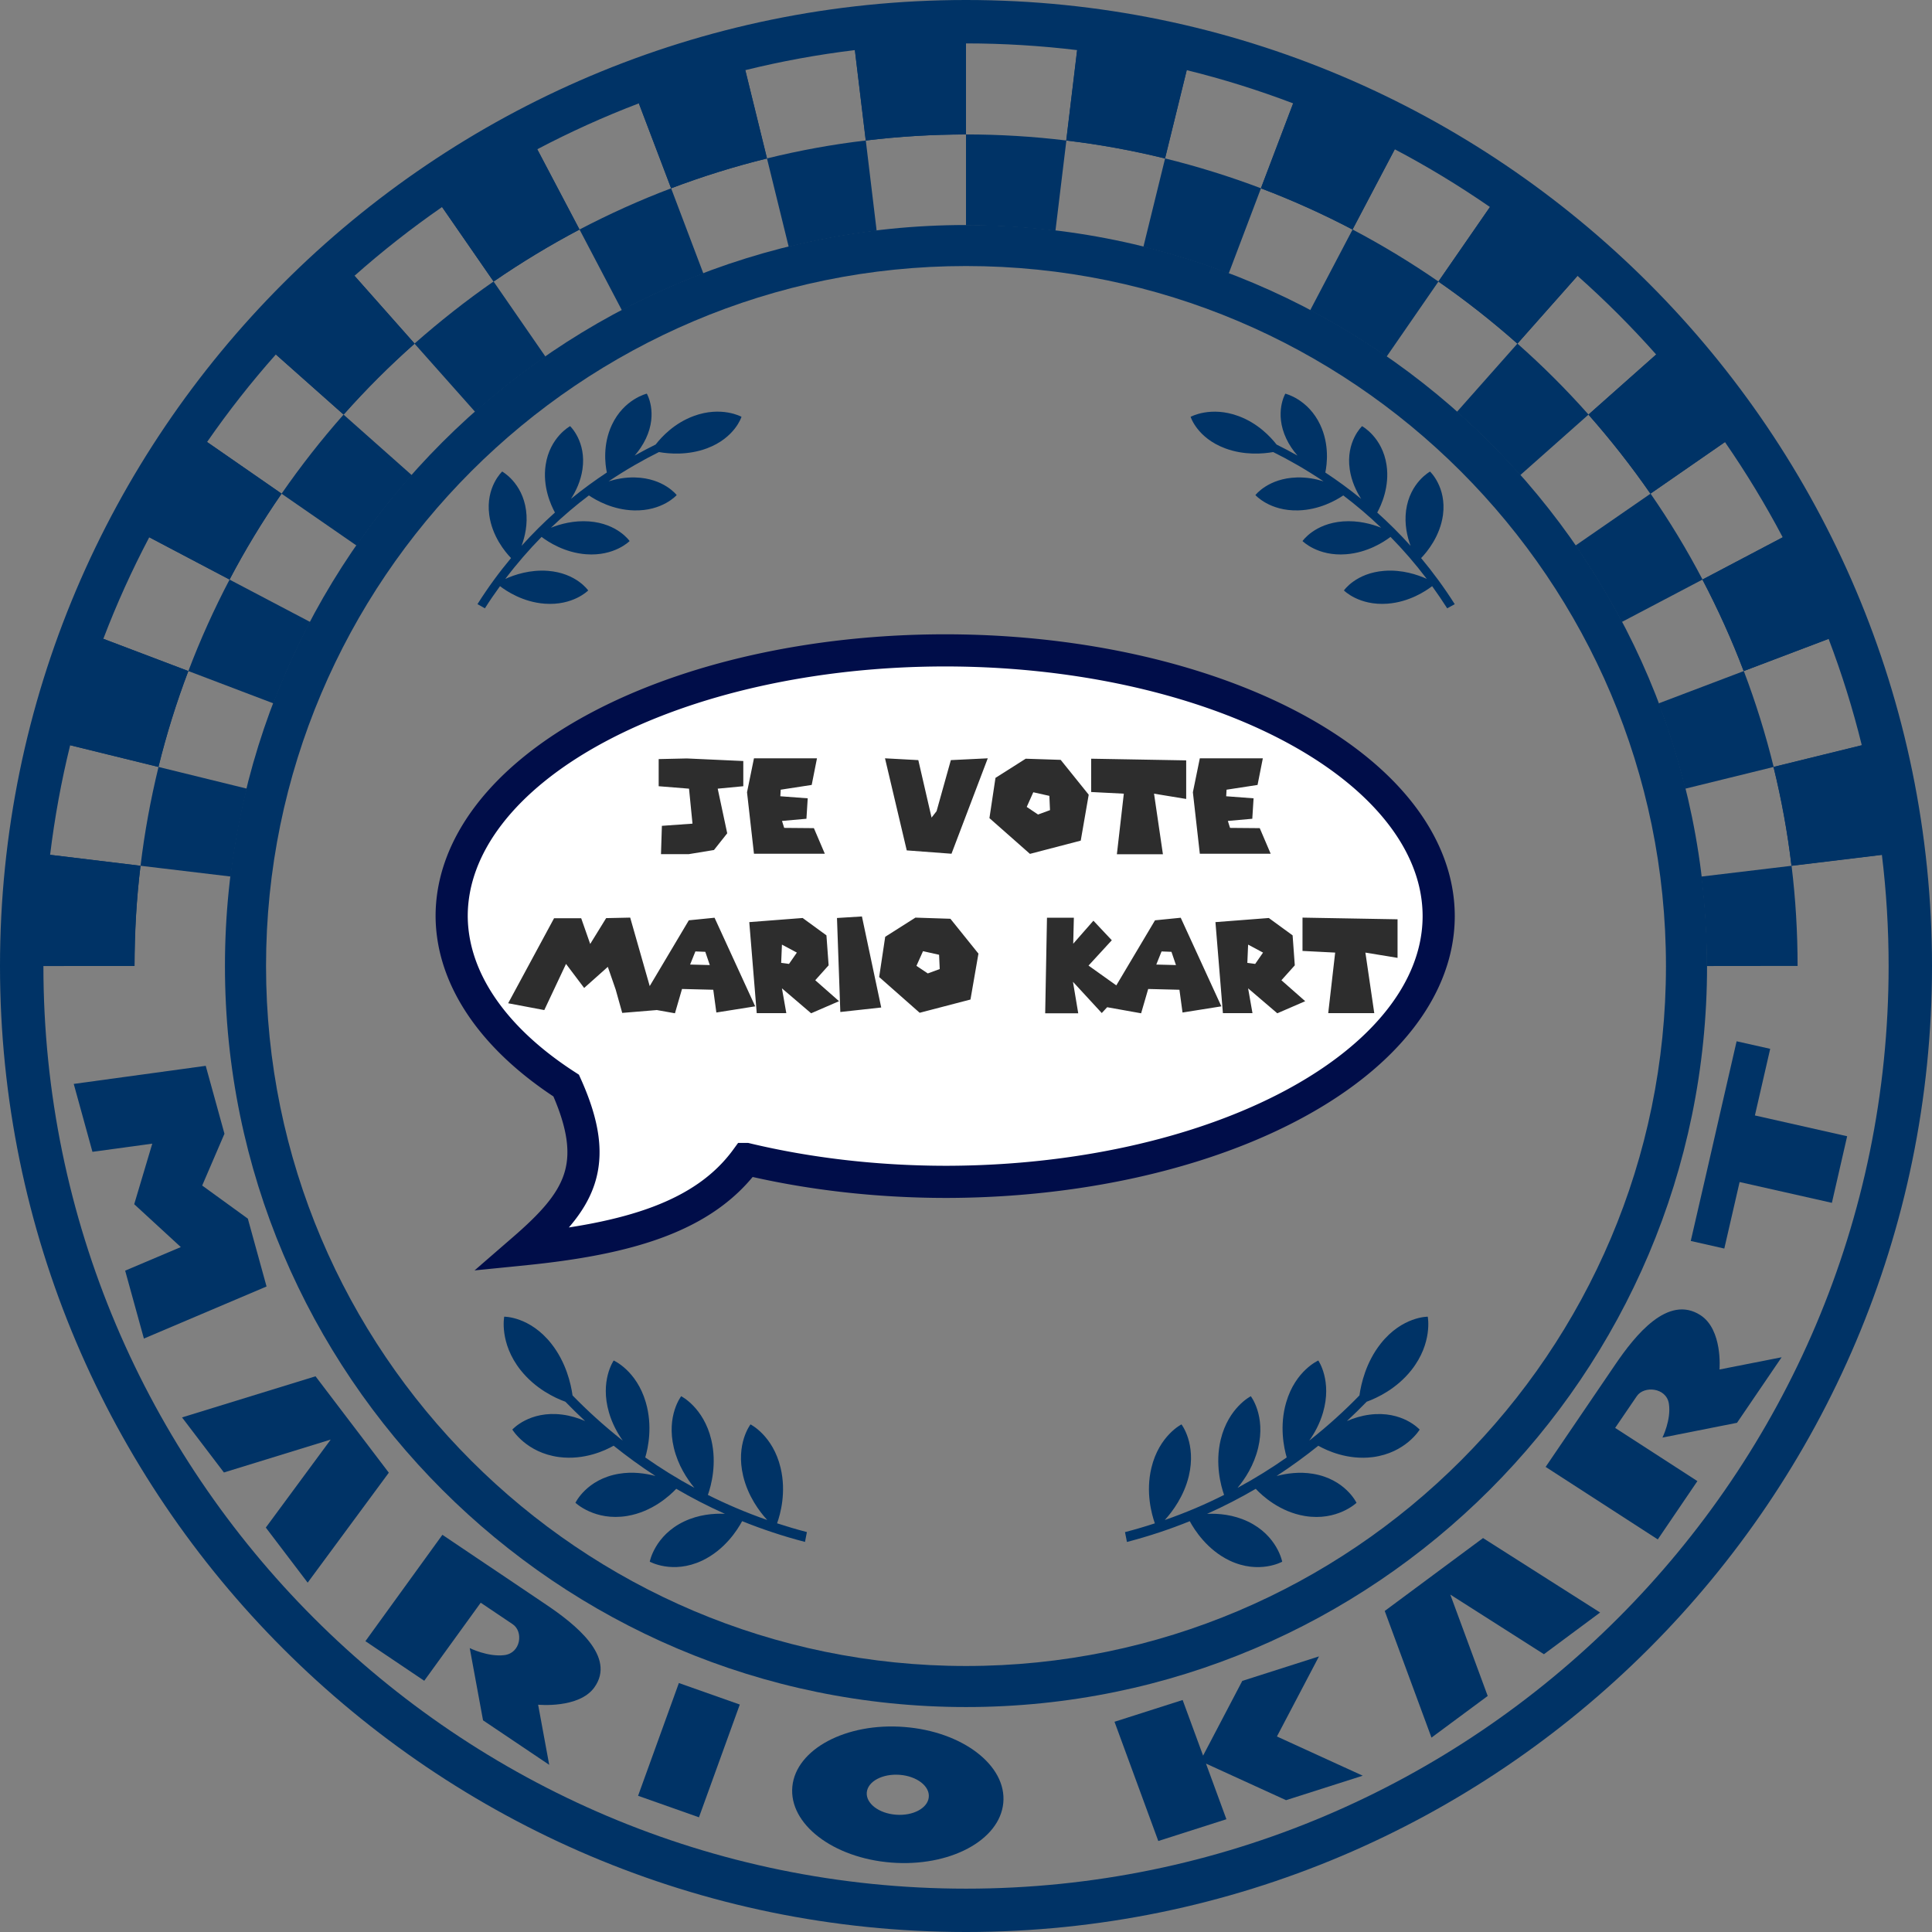<?xml version="1.0" encoding="UTF-8" standalone="no"?>
<!-- Generator: Adobe Adobe Illustrator 24.2.0, SVG Export Plug-In . SVG Version: 6.00 Build 0)  -->

<svg
   version="1.1"
   id="レイヤー_1"
   x="0px"
   y="0px"
   width="60"
   height="60"
   viewBox="0 0 60 60"
   xml:space="preserve"
   xmlns="http://www.w3.org/2000/svg"
   xmlns:svg="http://www.w3.org/2000/svg"><rect x="0" y="0" width="60" height="60" fill="#808080" stroke="none"/><defs
   id="defs52" />
<style
   type="text/css"
   id="style1">
	.st0{fill:#003366;}
	.st1{fill:#2B2827;}
	.st2{fill:#BC1729;}
	.st3{fill:#E5E9F4;}
	.st4{fill:#A91927;}
	.st5{fill:#F8F3D7;}
	.st6{fill:#CC6A7A;}
	.st7{fill:#F1F2F8;}
	.st8{fill:#95172B;}
	.st9{fill:#027265;}
	.st10{fill:#EAE8DF;}
	.st11{fill:#5E4548;}
	.st12{fill:#DFDAB0;}
	.st13{fill:#CA4450;}
	.st14{fill:#328D80;}
	.st15{fill:#AAB7D2;}
</style>


<g
   id="g13"
   transform="matrix(0.028,0,0,0.028,28.898,8.598)"
   style="display:none;stroke-width:35.965;stroke-dasharray:none"><path
     id="path9"
     style="fill:#ffffff;fill-opacity:1;stroke:#000d49;stroke-width:35.965;stroke-linejoin:round;stroke-dasharray:none;stroke-opacity:1;paint-order:markers fill stroke"
     d="m 38.008,-199.842 a 180.179,47.588 0 0 0 -180.18,47.588 180.179,47.588 0 0 0 0.41,1.789 c -0.253,0.67 -0.43,1.352 -0.438,2.057 L -119.846,1.863 c 9.739,37.224 13.46,27.568 21.734,66.441 l 17.387,167.658 c 51.463,25.146 190.638,26.229 240.311,0 L 176.973,69.547 c 8.314,-38.453 14.591,-37.092 21.734,-65.199 L 218.576,-152.135 c -0.048,-0.38 -0.208,-0.758 -0.473,-1.133 A 180.179,47.588 0 0 0 38.008,-199.842 Z" /><ellipse
     style="fill:none;stroke:#000d49;stroke-width:35.965;stroke-linejoin:round;stroke-dasharray:none;stroke-opacity:1;paint-order:markers fill stroke"
     id="ellipse9"
     cx="38.007"
     cy="-152.254"
     rx="180.179"
     ry="47.588" /><path
     id="path12"
     style="fill:#32c888;fill-opacity:1;stroke:#000d49;stroke-width:35.965;stroke-linejoin:round;stroke-dasharray:none;stroke-opacity:1;paint-order:markers fill stroke"
     d="M 39.619,-12.078 C -43.251,-12.078 -110.432,5.866 -110.432,28 c 0,0.266 -0.068,1.477 -0.074,1.812 4.025,9.155 7.378,14.923 12.395,38.492 l 17.387,167.658 c 51.463,25.146 190.638,26.229 240.311,0 l 17.387,-166.416 c 4.779,-22.105 8.875,-31.144 12.859,-40.096 -0.057,-0.487 -0.164,-1.099 -0.164,-1.451 0,-22.134 -67.179,-40.078 -150.049,-40.078 z" /><path
     id="path13"
     style="fill:#1f7e56;fill-opacity:1;stroke:#000d49;stroke-width:35.965;stroke-linejoin:round;stroke-dasharray:none;stroke-opacity:1;paint-order:markers fill stroke"
     d="M 189.668,28 A 150.049,40.077 0 0 1 39.619,68.077 150.049,40.077 0 0 1 -110.43,28 150.049,40.077 0 0 1 39.619,-12.077 150.049,40.077 0 0 1 189.668,28 Z" /></g><path
   id="path14"
   style="display:none;fill:#ffffff;fill-opacity:1;stroke:#000d49;stroke-width:1;stroke-linejoin:round;stroke-dasharray:none;stroke-opacity:1;paint-order:markers fill stroke"
   d="m 51.388,5.788 a 5.01,1.323 0 0 0 -5.01,1.323 5.01,1.323 0 0 0 0.011,0.05 c -0.007,0.019 -0.012,0.038 -0.012,0.057 l 0.622,4.178 c 0.271,1.035 0.374,0.767 0.604,1.847 l 0.483,4.662 c 1.431,0.699 5.301,0.729 6.682,0 l 0.483,-4.627 c 0.231,-1.069 0.406,-1.031 0.604,-1.813 l 0.552,-4.351 c -0.001,-0.011 -0.006,-0.021 -0.013,-0.031 A 5.01,1.323 0 0 0 51.388,5.788 Z" /><ellipse
   style="display:none;fill:none;stroke:#000d49;stroke-width:1;stroke-linejoin:round;stroke-dasharray:none;stroke-opacity:1;paint-order:markers fill stroke"
   id="ellipse14"
   cx="51.388"
   cy="7.111"
   rx="5.01"
   ry="1.323" /><path
   id="path15"
   style="display:none;fill:#c83232;fill-opacity:1;stroke:#000d49;stroke-width:1;stroke-linejoin:round;stroke-dasharray:none;stroke-opacity:1;paint-order:markers fill stroke"
   d="m 51.433,11.009 c -2.304,0 -4.172,0.499 -4.172,1.114 0,0.007 -0.002,0.041 -0.002,0.05 0.112,0.255 0.205,0.415 0.345,1.07 l 0.483,4.662 c 1.431,0.699 5.301,0.729 6.682,0 l 0.483,-4.627 c 0.133,-0.615 0.247,-0.866 0.358,-1.115 -0.002,-0.014 -0.005,-0.031 -0.005,-0.04 0,-0.615 -1.868,-1.114 -4.172,-1.114 z" /><path
   id="path16"
   style="display:none;fill:#802020;fill-opacity:1;stroke:#000d49;stroke-width:1;stroke-linejoin:round;stroke-dasharray:none;stroke-opacity:1;paint-order:markers fill stroke"
   d="M 55.605,12.123 A 4.172,1.114 0 0 1 51.433,13.238 4.172,1.114 0 0 1 47.261,12.123 4.172,1.114 0 0 1 51.433,11.009 a 4.172,1.114 0 0 1 4.172,1.114 z" /><g
   id="g16"
   transform="matrix(0.028,0,0,0.028,50.331,11.345)"
   style="display:none;stroke-width:35.965;stroke-dasharray:none"><path
     id="path32"
     style="fill:#ffffff;fill-opacity:1;stroke:#000d49;stroke-width:35.965;stroke-linejoin:round;stroke-dasharray:none;stroke-opacity:1;paint-order:markers fill stroke"
     d="m 38.008,-199.842 a 180.179,47.588 0 0 0 -180.18,47.588 180.179,47.588 0 0 0 0.41,1.789 c -0.253,0.67 -0.43,1.352 -0.438,2.057 L -119.846,1.863 c 9.739,37.224 13.46,27.568 21.734,66.441 l 17.387,167.658 c 51.463,25.146 190.638,26.229 240.311,0 L 176.973,69.547 c 8.314,-38.453 14.591,-37.092 21.734,-65.199 L 218.576,-152.135 c -0.048,-0.38 -0.208,-0.758 -0.473,-1.133 A 180.179,47.588 0 0 0 38.008,-199.842 Z" /><ellipse
     style="fill:none;stroke:#000d49;stroke-width:35.965;stroke-linejoin:round;stroke-dasharray:none;stroke-opacity:1;paint-order:markers fill stroke"
     id="ellipse32"
     cx="38.007"
     cy="-152.254"
     rx="180.179"
     ry="47.588" /><path
     id="path33"
     style="fill:#c83232;fill-opacity:1;stroke:#000d49;stroke-width:35.965;stroke-linejoin:round;stroke-dasharray:none;stroke-opacity:1;paint-order:markers fill stroke"
     d="M 39.619,-12.078 C -43.251,-12.078 -110.432,5.866 -110.432,28 c 0,0.266 -0.068,1.477 -0.074,1.812 4.025,9.155 7.378,14.923 12.395,38.492 l 17.387,167.658 c 51.463,25.146 190.638,26.229 240.311,0 l 17.387,-166.416 c 4.779,-22.105 8.875,-31.144 12.859,-40.096 -0.057,-0.487 -0.164,-1.099 -0.164,-1.451 0,-22.134 -67.179,-40.078 -150.049,-40.078 z" /><path
     id="path34"
     style="fill:#802020;fill-opacity:1;stroke:#000d49;stroke-width:35.965;stroke-linejoin:round;stroke-dasharray:none;stroke-opacity:1;paint-order:markers fill stroke"
     d="M 189.668,28 A 150.049,40.077 0 0 1 39.619,68.077 150.049,40.077 0 0 1 -110.43,28 150.049,40.077 0 0 1 39.619,-12.077 150.049,40.077 0 0 1 189.668,28 Z" /></g><g
   id="g30"
   style="stroke-width:35.965;stroke-dasharray:none">
	<path
   fill="#003366"
   d="m 38.047,13.923 c 0.596,0.223 1.182,0.171 1.493,0.116 0.483,0.24 1.014,0.54 1.563,0.909 -0.237,-0.074 -0.519,-0.129 -0.827,-0.12 -0.889,0.024 -1.288,0.547 -1.288,0.547 0,0 0.44,0.5 1.329,0.476 0.658,-0.017 1.175,-0.313 1.4,-0.465 0.391,0.296 0.786,0.629 1.176,1.003 -0.289,-0.115 -0.711,-0.232 -1.188,-0.196 -0.885,0.067 -1.254,0.61 -1.254,0.61 0,0 0.469,0.478 1.352,0.41 0.665,-0.051 1.169,-0.379 1.381,-0.539 0.386,0.392 0.763,0.826 1.126,1.304 -0.283,-0.129 -0.765,-0.293 -1.32,-0.25 -0.885,0.067 -1.253,0.609 -1.253,0.609 0,0 0.467,0.478 1.353,0.411 0.671,-0.051 1.179,-0.386 1.386,-0.544 0.158,0.22 0.315,0.448 0.468,0.688 l 0.234,-0.129 c -0.329,-0.52 -0.681,-0.995 -1.044,-1.431 0.187,-0.193 0.588,-0.679 0.679,-1.339 0.114,-0.866 -0.402,-1.348 -0.402,-1.348 0,0 -0.627,0.339 -0.744,1.206 -0.056,0.427 0.034,0.817 0.14,1.101 -0.339,-0.377 -0.687,-0.721 -1.036,-1.034 0.123,-0.223 0.39,-0.801 0.29,-1.475 -0.129,-0.867 -0.761,-1.208 -0.761,-1.208 0,0 -0.511,0.48 -0.382,1.346 0.053,0.362 0.201,0.672 0.354,0.911 -0.375,-0.306 -0.747,-0.576 -1.113,-0.817 0.053,-0.255 0.13,-0.868 -0.158,-1.481 -0.377,-0.803 -1.084,-0.968 -1.084,-0.968 0,0 -0.349,0.591 0.029,1.395 0.095,0.203 0.218,0.378 0.349,0.528 -0.225,-0.126 -0.441,-0.24 -0.65,-0.343 -0.188,-0.241 -0.578,-0.659 -1.176,-0.882 -0.871,-0.325 -1.493,0.021 -1.493,0.021 0,0 0.2,0.653 1.071,0.978 z"
   id="path1-5" />
	
	
	
	<path
   fill="#003366"
   d="m 15.059,18.892 c 0.151,-0.24 0.31,-0.469 0.469,-0.688 0.206,0.158 0.714,0.493 1.385,0.544 0.887,0.067 1.354,-0.411 1.354,-0.411 0,0 -0.37,-0.542 -1.254,-0.609 -0.555,-0.042 -1.037,0.122 -1.32,0.25 0.363,-0.479 0.74,-0.912 1.126,-1.304 0.211,0.16 0.716,0.488 1.381,0.539 0.884,0.067 1.353,-0.41 1.353,-0.41 0,0 -0.369,-0.542 -1.254,-0.61 -0.479,-0.036 -0.9,0.081 -1.189,0.196 0.391,-0.374 0.786,-0.707 1.179,-1.003 0.224,0.151 0.74,0.448 1.399,0.465 0.888,0.024 1.327,-0.476 1.327,-0.476 0,0 -0.398,-0.523 -1.286,-0.547 -0.309,-0.009 -0.591,0.046 -0.828,0.12 0.55,-0.369 1.08,-0.668 1.563,-0.909 0.311,0.055 0.896,0.106 1.492,-0.116 0.87,-0.325 1.072,-0.979 1.072,-0.979 0,0 -0.621,-0.346 -1.492,-0.021 -0.598,0.223 -0.987,0.641 -1.174,0.882 -0.21,0.103 -0.428,0.217 -0.651,0.343 0.13,-0.15 0.252,-0.326 0.348,-0.528 0.379,-0.803 0.028,-1.395 0.028,-1.395 0,0 -0.706,0.165 -1.084,0.968 -0.288,0.614 -0.21,1.227 -0.157,1.481 -0.364,0.241 -0.739,0.511 -1.113,0.817 0.153,-0.239 0.301,-0.549 0.355,-0.911 0.129,-0.865 -0.383,-1.346 -0.383,-1.346 0,0 -0.631,0.341 -0.76,1.208 -0.1,0.674 0.167,1.251 0.289,1.475 -0.35,0.313 -0.696,0.656 -1.036,1.034 0.105,-0.284 0.196,-0.674 0.139,-1.101 -0.116,-0.867 -0.742,-1.206 -0.742,-1.206 0,0 -0.518,0.481 -0.401,1.348 0.089,0.66 0.489,1.146 0.677,1.339 -0.364,0.436 -0.715,0.911 -1.043,1.431 z"
   id="path4-1" />
	
	
	
	
	
	
	
	
	
	
	
	
	
	
	
	
	<path
   fill="#003366"
   d="m 42.443,43.532 c 0.331,-0.12 0.932,-0.404 1.391,-0.984 0.668,-0.847 0.506,-1.657 0.506,-1.657 0,0 -0.793,-0.01 -1.462,0.838 -0.457,0.579 -0.608,1.244 -0.659,1.607 -0.436,0.449 -0.955,0.928 -1.559,1.404 0.167,-0.236 0.327,-0.527 0.427,-0.871 0.29,-0.99 -0.146,-1.617 -0.146,-1.617 0,0 -0.709,0.309 -0.997,1.299 -0.215,0.734 -0.072,1.41 0.016,1.711 -0.467,0.328 -0.976,0.646 -1.527,0.945 0.232,-0.277 0.511,-0.703 0.64,-1.244 0.24,-1.002 -0.228,-1.602 -0.228,-1.602 0,0 -0.693,0.347 -0.935,1.348 -0.179,0.752 0.003,1.426 0.105,1.717 -0.569,0.287 -1.183,0.551 -1.841,0.779 0.242,-0.266 0.595,-0.74 0.746,-1.367 0.239,-1.002 -0.228,-1.602 -0.228,-1.602 0,0 -0.694,0.346 -0.934,1.348 -0.183,0.761 0.007,1.439 0.107,1.725 -0.3,0.098 -0.608,0.19 -0.927,0.272 l 0.06,0.306 c 0.692,-0.18 1.341,-0.398 1.951,-0.645 0.147,0.273 0.542,0.891 1.239,1.224 0.917,0.434 1.632,0.034 1.632,0.034 0,0 -0.151,-0.813 -1.066,-1.248 -0.452,-0.215 -0.915,-0.254 -1.267,-0.238 0.536,-0.24 1.04,-0.502 1.511,-0.777 0.202,0.215 0.745,0.715 1.526,0.844 1.002,0.166 1.604,-0.41 1.604,-0.41 0,0 -0.349,-0.735 -1.352,-0.901 -0.418,-0.069 -0.813,-0.015 -1.131,0.069 0.47,-0.307 0.901,-0.623 1.296,-0.94 0.264,0.149 0.914,0.452 1.693,0.353 1.022,-0.133 1.455,-0.854 1.455,-0.854 0,0 -0.53,-0.596 -1.551,-0.465 -0.259,0.034 -0.497,0.107 -0.708,0.199 0.221,-0.206 0.424,-0.405 0.613,-0.6 z"
   id="path21" />
	<path
   fill="#003366"
   d="m 24.242,45.584 c -0.238,-1.002 -0.934,-1.348 -0.934,-1.348 0,0 -0.468,0.6 -0.228,1.602 0.15,0.627 0.503,1.102 0.747,1.367 -0.658,-0.229 -1.271,-0.492 -1.843,-0.779 0.103,-0.291 0.285,-0.965 0.105,-1.717 -0.239,-1.001 -0.934,-1.348 -0.934,-1.348 0,0 -0.468,0.6 -0.228,1.602 0.129,0.541 0.409,0.967 0.639,1.244 -0.552,-0.299 -1.06,-0.617 -1.527,-0.945 0.09,-0.301 0.232,-0.977 0.017,-1.711 -0.288,-0.99 -0.997,-1.299 -0.997,-1.299 0,0 -0.436,0.627 -0.146,1.617 0.1,0.344 0.26,0.635 0.427,0.871 -0.604,-0.477 -1.123,-0.955 -1.559,-1.404 -0.051,-0.363 -0.202,-1.028 -0.659,-1.607 -0.669,-0.848 -1.463,-0.838 -1.463,-0.838 0,0 -0.161,0.811 0.507,1.657 0.46,0.58 1.06,0.864 1.392,0.984 0.188,0.194 0.393,0.394 0.611,0.599 -0.212,-0.092 -0.449,-0.165 -0.708,-0.199 -1.021,-0.131 -1.55,0.465 -1.55,0.465 0,0 0.432,0.721 1.454,0.854 0.78,0.1 1.429,-0.203 1.692,-0.353 0.396,0.317 0.827,0.634 1.298,0.94 -0.318,-0.084 -0.712,-0.139 -1.132,-0.069 -1.003,0.166 -1.352,0.901 -1.352,0.901 0,0 0.601,0.576 1.604,0.41 0.781,-0.129 1.323,-0.629 1.527,-0.844 0.469,0.275 0.973,0.537 1.51,0.777 -0.352,-0.016 -0.814,0.023 -1.267,0.238 -0.915,0.436 -1.066,1.248 -1.066,1.248 0,0 0.715,0.4 1.63,-0.034 0.699,-0.333 1.093,-0.95 1.239,-1.224 0.61,0.246 1.26,0.465 1.952,0.645 l 0.059,-0.306 c -0.318,-0.082 -0.626,-0.175 -0.926,-0.272 0.103,-0.285 0.291,-0.963 0.109,-1.724 z"
   id="path22" />
	<g
   id="g29">
		<g
   id="g23">
			<path
   fill="#003366"
   d="M 30,0 C 13.455,0 0,13.457 0,30 0,46.542 13.455,60 30,60 46.542,60 60,46.542 60,30.001 60,13.457 46.542,0 30,0 Z m 0,58.654 C 14.199,58.654 1.348,45.799 1.348,30.001 V 30 h 2.828 c 10e-4,-1.04 0.061,-2.082 0.188,-3.112 l -2.808,-0.34 c 0.141,-1.157 0.349,-2.293 0.623,-3.404 l 2.74,0.674 C 5.168,22.807 5.478,21.812 5.847,20.84 l -2.638,-1 c 0.413,-1.084 0.89,-2.137 1.426,-3.154 l 2.493,1.313 C 7.611,17.076 8.151,16.186 8.743,15.332 L 6.43,13.728 c 0.658,-0.95 1.37,-1.857 2.136,-2.719 l 2.104,1.867 c 0.69,-0.778 1.428,-1.514 2.207,-2.204 L 11.009,8.565 C 11.871,7.801 12.779,7.087 13.728,6.43 L 15.33,8.743 C 16.185,8.154 17.077,7.614 17.997,7.129 L 16.684,4.636 C 17.703,4.1 18.756,3.623 19.84,3.21 l 1.002,2.638 C 21.812,5.481 22.81,5.169 23.82,4.922 L 23.145,2.179 c 1.11,-0.274 2.246,-0.483 3.403,-0.623 l 0.338,2.808 C 27.919,4.239 28.961,4.176 30,4.176 V 1.348 c 1.167,0 2.319,0.072 3.45,0.208 l -0.338,2.808 c 1.032,0.121 2.057,0.31 3.068,0.558 l 0.674,-2.744 c 1.13,0.278 2.232,0.624 3.305,1.032 l -1.001,2.638 c 0.973,0.369 1.922,0.797 2.846,1.281 l 1.31,-2.494 c 1.023,0.539 2.01,1.139 2.957,1.793 L 44.67,8.744 c 0.855,0.593 1.673,1.238 2.455,1.929 l 1.866,-2.106 c 0.861,0.764 1.677,1.58 2.442,2.442 l -2.104,1.868 c 0.688,0.779 1.332,1.6 1.925,2.455 l 2.316,-1.603 c 0.654,0.946 1.254,1.934 1.794,2.958 L 52.87,18 c 0.481,0.922 0.912,1.87 1.28,2.842 l 2.639,-1.001 c 0.408,1.072 0.754,2.175 1.031,3.305 l -2.742,0.674 c 0.247,1.011 0.436,2.036 0.558,3.07 l 2.808,-0.34 c 0.138,1.131 0.209,2.284 0.209,3.453 C 58.652,45.799 45.798,58.654 30,58.654 Z"
   id="path23" />
		</g>
		<path
   fill="#003366"
   d="m 30,8.262 c 11.987,0 21.738,9.75 21.738,21.739 C 51.738,41.986 41.987,51.739 30,51.739 18.012,51.739 8.262,41.986 8.262,30.001 8.262,18.013 18.012,8.262 30,8.262 M 30,6.988 C 17.311,6.988 6.986,17.312 6.986,30.001 6.986,42.691 17.31,53.014 30,53.014 42.69,53.014 53.014,42.692 53.014,30.001 53.014,17.312 42.69,6.988 30,6.988 Z"
   id="path24" />
		<polygon
   fill="#003366"
   points="6.279,36.818 6.971,35.209 6.389,33.1 2.29,33.662 2.871,35.771 4.729,35.517 4.168,37.398 5.615,38.729 3.887,39.461 4.469,41.57 8.278,39.953 7.697,37.846 "
   id="polygon24" />
		<path
   fill="#003366"
   d="m 16.95,49.826 -1.383,-0.932 -0.458,-0.307 -1.37,-0.922 -2.391,3.303 1.827,1.23 1.754,-2.424 0.996,0.67 c 0.334,0.227 0.252,0.892 -0.26,0.957 -0.512,0.064 -1.077,-0.218 -1.077,-0.218 l 0.413,2.243 2.055,1.382 -0.344,-1.867 c 0,0 1.265,0.126 1.743,-0.533 0.693,-0.957 -0.591,-1.968 -1.505,-2.582 z"
   id="path25" />
		<polygon
   fill="#003366"
   points="21.707,56.438 22.975,52.936 21.083,52.268 19.816,55.77 "
   id="polygon25" />
		<g
   id="g26">
			<path
   fill="#003366"
   d="m 28.085,53.633 c -1.807,-0.142 -3.365,0.688 -3.478,1.851 -0.111,1.163 1.264,2.218 3.072,2.36 1.809,0.141 3.367,-0.686 3.479,-1.851 0.113,-1.163 -1.263,-2.22 -3.073,-2.36 z m -0.263,2.724 c -0.531,-0.04 -0.936,-0.353 -0.903,-0.695 0.034,-0.342 0.491,-0.584 1.023,-0.543 0.532,0.041 0.937,0.352 0.902,0.694 -0.032,0.341 -0.49,0.587 -1.022,0.544 z"
   id="path26" />
		</g>
		<polygon
   fill="#003366"
   points="6.954,45.729 10.271,44.707 8.255,47.44 9.555,49.151 12.075,45.736 11.1,44.453 10.774,44.025 9.799,42.742 5.653,44.019 "
   id="polygon26" />
		<polygon
   fill="#003366"
   points="37.363,54.523 36.728,52.795 34.612,53.471 35.972,57.174 38.087,56.498 37.453,54.77 39.939,55.906 42.321,55.146 39.656,53.928 40.962,51.441 38.58,52.202 "
   id="polygon27" />
		<polygon
   fill="#003366"
   points="46.202,52.67 45.04,49.521 47.948,51.373 49.693,50.078 46.057,47.766 44.749,48.735 44.313,49.059 43.004,50.03 44.456,53.963 "
   id="polygon28" />
		<path
   fill="#003366"
   d="m 52.809,40.844 c -1.01,-0.652 -2.026,0.624 -2.643,1.529 l -0.934,1.373 -0.308,0.453 -0.923,1.357 3.483,2.252 1.23,-1.811 -2.554,-1.652 0.672,-0.986 c 0.224,-0.332 0.916,-0.268 0.996,0.229 0.08,0.497 -0.199,1.057 -0.199,1.057 l 2.316,-0.459 1.385,-2.035 -1.93,0.38 c 0.002,-10e-4 0.106,-1.237 -0.591,-1.687 z"
   id="path28" />
		<polygon
   fill="#003366"
   points="52.984,36.473 52.508,38.539 53.55,38.775 54.025,36.709 56.891,37.355 57.365,35.287 54.5,34.641 54.975,32.572 53.932,32.338 53.457,34.406 "
   id="polygon29" />
		<path
   fill="#003366"
   d="m 53.004,30.001 c 0,-0.94 -0.059,-1.868 -0.169,-2.778 l 2.802,-0.335 C 55.516,25.855 55.329,24.83 55.08,23.819 l -2.745,0.675 c -0.224,-0.905 -0.501,-1.79 -0.827,-2.649 l 2.646,-1.004 C 53.785,19.868 53.357,18.92 52.872,17.999 l -2.505,1.317 c -0.434,-0.821 -0.914,-1.614 -1.44,-2.373 l 2.331,-1.611 c -0.592,-0.857 -1.239,-1.677 -1.926,-2.456 l -2.121,1.881 C 46.596,14.063 45.94,13.405 45.246,12.791 l 1.878,-2.119 C 46.347,9.982 45.527,9.336 44.672,8.744 l -1.611,2.333 c -0.76,-0.526 -1.552,-1.008 -2.373,-1.44 L 42.005,7.129 C 41.085,6.646 40.133,6.217 39.16,5.849 L 38.158,8.495 C 37.3,8.167 36.413,7.89 35.509,7.666 L 36.183,4.921 C 35.174,4.672 34.148,4.484 33.117,4.364 L 32.778,7.166 C 31.865,7.056 30.939,6.998 30,6.998 V 4.175 c -1.038,0 -2.079,0.063 -3.112,0.188 l 0.337,2.802 c -0.929,0.112 -1.84,0.28 -2.731,0.5 L 23.819,4.92 c -1.008,0.249 -2.005,0.56 -2.977,0.927 l 1.002,2.646 c -0.869,0.331 -1.713,0.713 -2.53,1.143 L 17.998,7.128 c -0.919,0.485 -1.811,1.026 -2.669,1.616 l 1.612,2.333 c -0.763,0.528 -1.491,1.101 -2.184,1.715 l -1.883,-2.119 c -0.776,0.688 -1.513,1.425 -2.204,2.204 l 2.12,1.881 c -0.614,0.693 -1.188,1.422 -1.716,2.186 L 8.745,15.333 C 8.154,16.186 7.614,17.077 7.129,18 l 2.505,1.317 c -0.429,0.815 -0.811,1.659 -1.14,2.528 L 5.85,20.84 c -0.369,0.971 -0.68,1.967 -0.928,2.978 l 2.744,0.674 c -0.219,0.891 -0.388,1.802 -0.5,2.73 L 4.364,26.887 C 4.238,27.918 4.182,28.96 4.179,30 l -2.831,0.001 c 0,-1.169 0.072,-2.321 0.209,-3.454 l 2.808,0.34 C 4.488,25.854 4.677,24.829 4.923,23.818 L 2.18,23.144 c 0.277,-1.13 0.623,-2.232 1.031,-3.305 L 5.85,20.84 C 6.219,19.867 6.647,18.919 7.13,17.998 L 4.636,16.685 c 0.54,-1.024 1.141,-2.012 1.796,-2.959 l 2.314,1.604 c 0.593,-0.857 1.236,-1.677 1.925,-2.456 L 8.567,11.006 c 0.765,-0.862 1.58,-1.678 2.442,-2.442 l 1.865,2.106 C 13.656,9.98 14.476,9.334 15.328,8.742 L 13.73,6.428 c 0.946,-0.655 1.933,-1.254 2.956,-1.793 l 1.312,2.493 C 18.92,6.645 19.87,6.216 20.843,5.848 L 19.84,3.209 C 20.913,2.801 22.018,2.456 23.147,2.178 L 23.82,4.92 C 24.832,4.671 25.856,4.483 26.888,4.363 L 26.55,1.555 C 27.682,1.418 28.833,1.347 30,1.347 v 2.828 c 1.041,0 2.082,0.063 3.115,0.188 l 0.338,-2.808 c 1.157,0.14 2.293,0.349 3.403,0.623 L 36.182,4.92 c 1.01,0.249 2.008,0.56 2.978,0.927 l 1.002,-2.638 c 1.085,0.413 2.138,0.89 3.157,1.426 l -1.314,2.492 c 0.92,0.485 1.812,1.026 2.667,1.616 l 1.602,-2.314 c 0.949,0.658 1.857,1.371 2.719,2.135 l -1.868,2.107 c 0.779,0.688 1.517,1.425 2.208,2.204 l 2.104,-1.867 c 0.765,0.862 1.479,1.77 2.136,2.718 l -2.314,1.604 c 0.591,0.853 1.131,1.744 1.614,2.667 l 2.494,-1.313 c 0.537,1.016 1.012,2.07 1.425,3.154 l -2.637,1 c 0.368,0.971 0.679,1.967 0.927,2.978 l 2.742,-0.674 c 0.273,1.11 0.482,2.246 0.621,3.403 l -2.807,0.34 c 0.127,1.031 0.187,2.073 0.188,3.113 z"
   id="path29" />
	</g>
</g><g
   id="use1"
   style="fill:#000000;stroke:#000d49;stroke-width:7.622;stroke-dasharray:none;stroke-opacity:1"
   transform="matrix(0.131,0,0,0.131,3.546,13.124)"><path
     id="path4"
     style="fill:#ffffff;stroke:#000d49;stroke-width:7.622;stroke-dasharray:none;stroke-opacity:1"
     d="m 196.995,54.001 a 117,63 0 0 0 -116.989,62.998 117,63 0 0 0 27.152,40.177 c 8.525,18.989 3.085,27.35 -10.152,38.823 24.877,-2.488 42.861,-7.73 52.845,-21.421 a 117,63 0 0 0 47.144,5.419 117,63 0 0 0 117.004,-62.998 117,63 0 0 0 -117.004,-62.998 z" /><title
     id="title1">Circle Balloon</title><path
     style="font-weight:bold;font-size:30.486px;font-family:'Super Mario 256';-inkscape-font-specification:'Super Mario 256 Bold';text-align:center;text-anchor:middle;fill:#2d2d2d;stroke:none;stroke-width:0.85;stroke-linejoin:round;paint-order:markers fill stroke"
     d="m 129.082,79.773 6.677,-0.152 13.384,0.61 v 5.975 l -6.067,0.579 2.256,10.579 -3.14,3.963 -5.945,0.976 h -6.616 l 0.213,-6.707 7.256,-0.518 -0.823,-8.292 -7.195,-0.579 z m 22.59,-0.183 h 14.938 l -1.25,6.311 -7.347,1.128 -0.091,1.555 6.494,0.488 -0.305,4.847 -5.792,0.518 0.518,1.646 7.042,0.061 2.591,6.067 h -16.798 l -1.646,-14.573 1.646,-8.048 z m 31.066,0 7.896,0.427 3.14,13.627 1.189,-1.524 3.384,-12.103 8.75,-0.427 -8.597,22.621 -10.609,-0.793 z m 41.645,0.366 6.646,8.262 -1.89,10.884 -12.042,3.14 -9.603,-8.475 1.433,-9.542 7.164,-4.542 z m -6.494,7.683 -1.555,3.475 2.683,1.799 2.835,-1.037 -0.152,-3.384 z m 13.719,-7.957 22.53,0.396 v 9.146 l -7.622,-1.25 2.104,14.359 h -10.914 l 1.646,-14.359 -7.744,-0.396 z m 25.761,-0.091 h 14.938 l -1.25,6.311 -7.347,1.128 -0.091,1.555 6.494,0.488 -0.305,4.847 -5.792,0.518 0.518,1.646 7.042,0.061 2.591,6.067 h -16.798 l -1.646,-14.573 1.646,-8.048 z"
     id="text4"
     aria-label="Je vote" /><path
     style="font-weight:bold;font-size:30.486px;font-family:'Super Mario 256';-inkscape-font-specification:'Super Mario 256 Bold';text-align:center;text-anchor:middle;fill:#2d2d2d;stroke:none;stroke-width:0.85;stroke-linejoin:round;paint-order:markers fill stroke"
     d="m 93.398,137.657 10.884,-20.152 h 6.433 l 2.134,6.097 3.78,-6.128 5.701,-0.122 6.25,21.92 -8.14,0.671 -1.555,-5.549 -1.86,-5.366 -5.61,5 -4.299,-5.701 -5.152,10.945 z m 48.931,-20.274 9.634,21.005 -9.207,1.463 -0.732,-5.396 -7.408,-0.183 -1.677,5.762 -8.872,-1.585 12.164,-20.456 z m -4.542,7.987 -1.25,3.11 4.664,0.122 -1.067,-3.14 -2.347,-0.091 z m 25.426,-7.926 5.64,4.116 0.518,7.103 -3.171,3.536 5.64,4.969 -6.616,2.866 -6.92,-5.914 1.037,5.884 h -7.012 l -1.768,-21.584 z m -4.908,6.311 -0.183,4.329 1.86,0.244 1.86,-2.683 z m 13.048,-6.311 5.914,-0.366 4.573,21.584 -9.695,1.067 z m 26.889,0.183 6.646,8.262 -1.89,10.884 -12.042,3.14 -9.603,-8.475 1.433,-9.542 7.164,-4.542 z m -6.494,7.683 -1.555,3.475 2.683,1.799 2.835,-1.037 -0.152,-3.384 z m 29.389,-7.926 h 6.372 l -0.152,6.158 4.786,-5.457 4.36,4.634 -5.518,6.006 8.17,5.823 -5.03,5.427 -6.829,-7.408 1.25,7.469 h -7.835 z m 31.706,0 9.634,21.005 -9.207,1.463 -0.732,-5.396 -7.408,-0.183 -1.677,5.762 -8.872,-1.585 12.164,-20.456 z m -4.542,7.987 -1.25,3.11 4.664,0.122 -1.067,-3.14 -2.347,-0.091 z m 25.426,-7.926 5.64,4.116 0.518,7.103 -3.171,3.536 5.64,4.969 -6.616,2.866 -6.92,-5.914 1.037,5.884 h -7.012 l -1.768,-21.584 z m -4.908,6.311 -0.183,4.329 1.86,0.244 1.86,-2.683 z m 12.896,-6.402 22.53,0.396 v 9.146 l -7.622,-1.25 2.104,14.359 H 287.81 l 1.646,-14.359 -7.744,-0.396 z"
     id="text6"
     aria-label="Mario Kart" /></g></svg>
